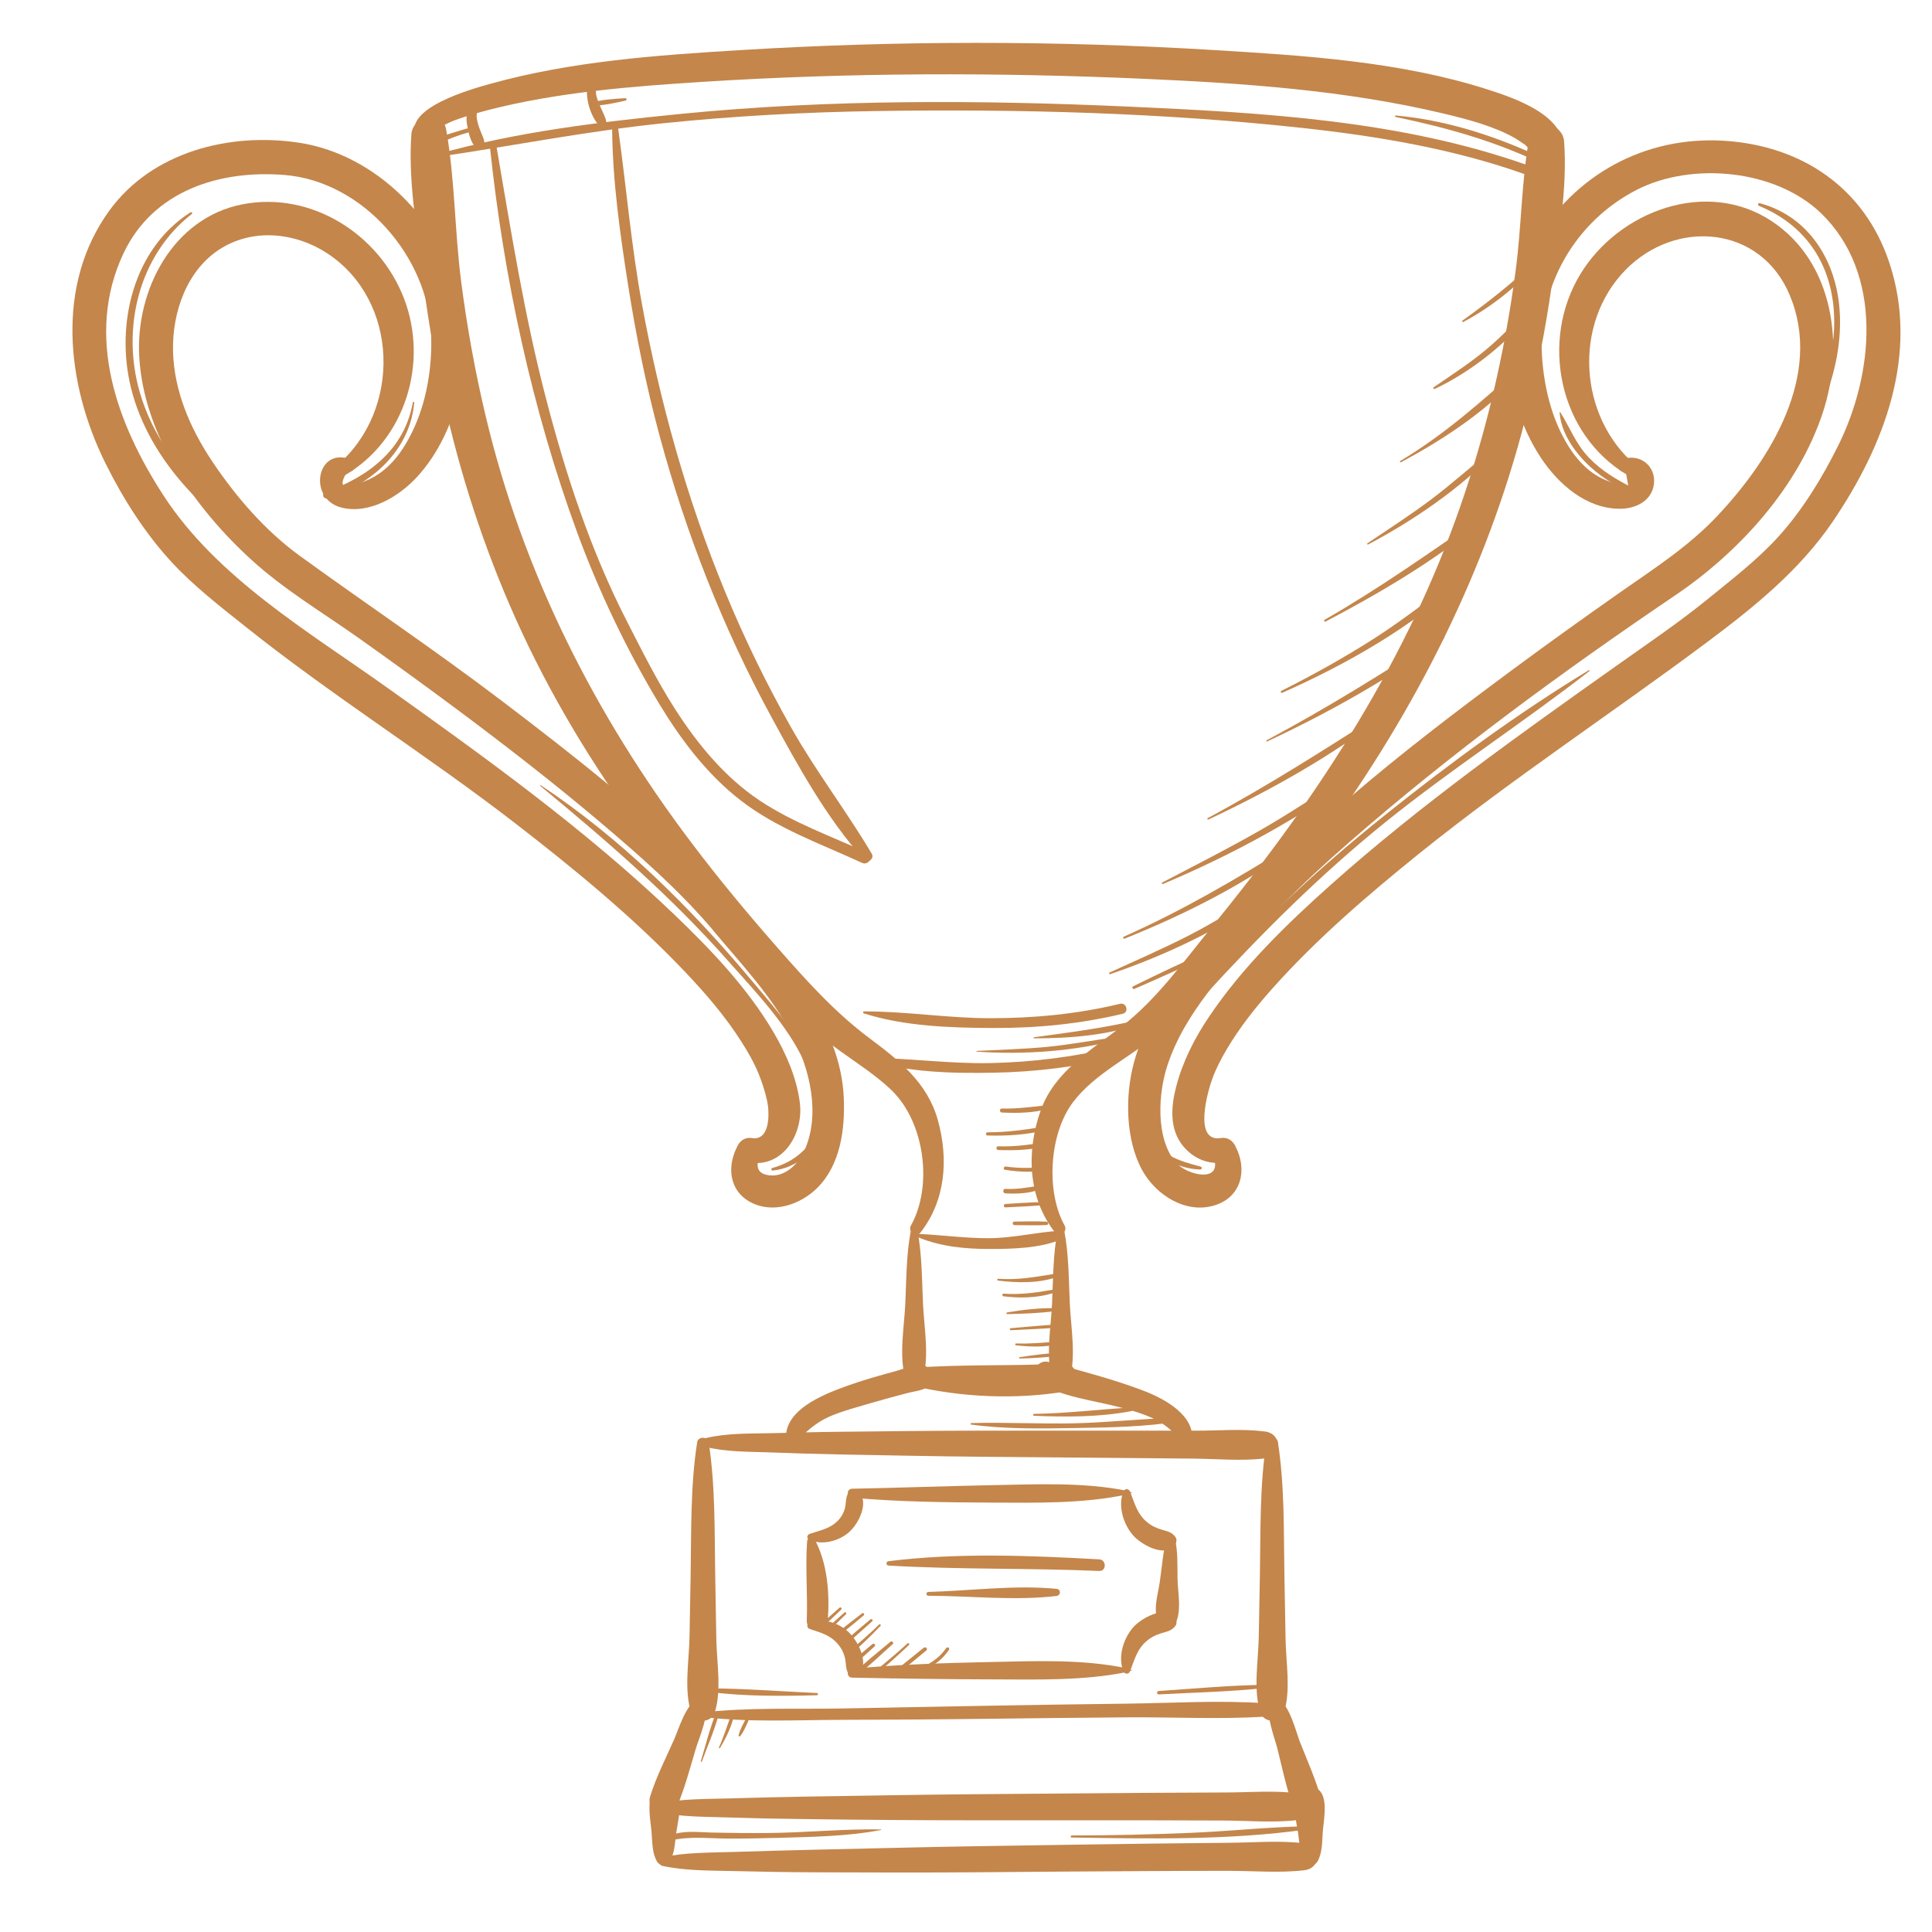 <?xml version="1.0" encoding="utf-8"?>
<svg xmlns="http://www.w3.org/2000/svg" xmlns:xlink="http://www.w3.org/1999/xlink" width="180" zoomAndPan="magnify" viewBox="0 0 135 135" height="180" preserveAspectRatio="xMidYMid meet" version="1.0">
  <defs>
    <clipPath id="f505ad074f">
      <path clip-rule="nonzero" d="M 46 128 L 93 128 L 93 130.879 L 46 130.879 Z M 46 128"/>
    </clipPath>
    <clipPath id="55628d9295">
      <path clip-rule="nonzero" d="M 45 124 L 48 124 L 48 130.879 L 45 130.879 Z M 45 124"/>
    </clipPath>
    <clipPath id="25542da216">
      <path clip-rule="nonzero" d="M 90 124 L 93 124 L 93 130.879 L 90 130.879 Z M 90 124"/>
    </clipPath>
    <clipPath id="3db6b10341">
      <path clip-rule="nonzero" d="M 28 2.824 L 110 2.824 L 110 12 L 28 12 Z M 28 2.824"/>
    </clipPath>
  </defs>
  <path fill="#c4864b" fill-opacity="1" fill-rule="nonzero" d="M 28.848 28.117 C 28.262 31.422 25.727 33.332 22.73 34.391 C 22.469 34.48 22.574 34.887 22.844 34.809 C 25.945 33.898 28.652 31.477 28.945 28.129 C 28.949 28.074 28.859 28.062 28.848 28.117"/>
  <path fill="#c4864b" fill-opacity="1" fill-rule="nonzero" d="M 13.316 14.832 C 9.309 17.375 8.066 22.672 9.148 27.082 C 10.418 32.285 14.824 36.609 19.461 39.016 C 19.73 39.156 19.953 38.777 19.699 38.609 C 15.438 35.848 11.273 32.543 9.777 27.445 C 8.469 22.984 9.668 17.863 13.406 14.949 C 13.473 14.898 13.387 14.789 13.316 14.832"/>
  <path fill="#c4864b" fill-opacity="1" fill-rule="nonzero" d="M 37.75 54.914 C 42.402 58.754 46.91 62.648 50.91 67.18 C 52.812 69.332 55.035 71.629 56.23 74.266 C 57.625 77.336 57.121 80.613 55.445 83.449 C 55.367 83.578 55.559 83.684 55.645 83.566 C 57.215 81.422 57.645 78.57 57.121 75.996 C 56.52 73.035 54.34 70.68 52.453 68.43 C 48.203 63.363 43.316 58.535 37.785 54.871 C 37.758 54.855 37.727 54.895 37.75 54.914"/>
  <path fill="#c4864b" fill-opacity="1" fill-rule="nonzero" d="M 53.984 81.793 C 55.645 81.648 57.402 80.277 57.664 78.57 C 57.68 78.449 57.508 78.344 57.445 78.477 C 56.695 80.062 55.695 81.141 53.961 81.617 C 53.867 81.645 53.883 81.801 53.984 81.793"/>
  <path fill="#c4864b" fill-opacity="1" fill-rule="nonzero" d="M 83.902 81.52 C 83.152 81.312 82.438 81.137 81.75 80.75 C 81.074 80.371 80.512 79.859 79.957 79.328 C 79.855 79.23 79.668 79.359 79.754 79.484 C 80.645 80.746 82.32 81.695 83.875 81.719 C 83.988 81.719 84.012 81.551 83.902 81.52"/>
  <path fill="#c4864b" fill-opacity="1" fill-rule="nonzero" d="M 111.016 46.832 C 106.051 49.848 101.281 53.348 96.75 56.977 C 92.121 60.684 87.66 64.77 83.883 69.359 C 83.738 69.531 83.977 69.777 84.129 69.609 C 88.121 65.25 92.246 61.121 96.855 57.41 C 101.453 53.711 106.41 50.508 111.062 46.891 C 111.098 46.863 111.055 46.812 111.016 46.832"/>
  <path fill="#c4864b" fill-opacity="1" fill-rule="nonzero" d="M 108.98 28.82 C 109.141 31.23 111.82 33.699 114.012 34.344 C 114.152 34.387 114.246 34.176 114.113 34.105 C 112.973 33.52 111.922 32.918 111.027 31.98 C 110.105 31.016 109.715 29.902 109.031 28.809 C 109.016 28.785 108.977 28.793 108.98 28.82"/>
  <path fill="#c4864b" fill-opacity="1" fill-rule="nonzero" d="M 122.914 14.387 C 126.086 15.691 127.902 18.305 128.141 21.727 C 128.41 25.676 126.531 28.93 124.645 32.223 C 124.516 32.445 124.832 32.613 124.98 32.418 C 127.348 29.238 129.012 24.98 128.473 20.98 C 128.043 17.805 126.148 15.051 122.965 14.199 C 122.84 14.164 122.801 14.34 122.914 14.387"/>
  <path fill="#c4864b" fill-opacity="1" fill-rule="nonzero" d="M 79.27 69.098 C 81.07 68.312 82.871 67.512 84.637 66.648 C 84.797 66.574 84.656 66.348 84.5 66.418 C 82.703 67.207 80.93 68.059 79.172 68.922 C 79.055 68.98 79.156 69.145 79.27 69.098"/>
  <path fill="#c4864b" fill-opacity="1" fill-rule="nonzero" d="M 77.57 68.07 C 81.344 66.785 85.375 64.922 88.574 62.531 C 88.68 62.453 88.59 62.289 88.469 62.352 C 86.648 63.297 84.918 64.418 83.094 65.355 C 81.266 66.293 79.391 67.105 77.523 67.961 C 77.465 67.992 77.508 68.09 77.57 68.07"/>
  <path fill="#c4864b" fill-opacity="1" fill-rule="nonzero" d="M 78.578 65.59 C 82.672 63.945 86.738 61.914 90.312 59.309 C 90.457 59.203 90.328 58.969 90.172 59.066 C 86.387 61.422 82.602 63.641 78.52 65.453 C 78.441 65.488 78.5 65.625 78.578 65.59"/>
  <path fill="#c4864b" fill-opacity="1" fill-rule="nonzero" d="M 81.273 61.766 C 85.996 59.77 90.848 57.184 94.949 54.09 C 95.094 53.98 94.969 53.742 94.805 53.84 C 92.559 55.188 90.406 56.668 88.133 57.973 C 85.863 59.273 83.535 60.453 81.215 61.664 C 81.145 61.699 81.203 61.793 81.273 61.766"/>
  <path fill="#c4864b" fill-opacity="1" fill-rule="nonzero" d="M 84.445 57.262 C 88.746 55.242 93.027 52.844 96.805 49.941 C 96.918 49.852 96.816 49.656 96.684 49.738 C 92.633 52.328 88.629 54.891 84.387 57.168 C 84.324 57.199 84.379 57.289 84.445 57.262"/>
  <path fill="#c4864b" fill-opacity="1" fill-rule="nonzero" d="M 88.551 51.805 C 92.82 49.809 97.035 47.449 100.848 44.668 C 101 44.559 100.859 44.305 100.695 44.41 C 96.707 47 92.711 49.488 88.508 51.727 C 88.457 51.754 88.5 51.828 88.551 51.805"/>
  <path fill="#c4864b" fill-opacity="1" fill-rule="nonzero" d="M 89.605 48.406 C 94.098 46.41 98.727 43.793 102.324 40.402 C 102.43 40.305 102.289 40.109 102.164 40.199 C 100.125 41.656 98.188 43.227 96.07 44.582 C 93.961 45.934 91.77 47.152 89.531 48.277 C 89.445 48.32 89.52 48.441 89.605 48.406"/>
  <path fill="#c4864b" fill-opacity="1" fill-rule="nonzero" d="M 92.625 43.43 C 96.422 41.441 100.23 39.191 103.543 36.465 C 103.676 36.355 103.504 36.133 103.363 36.23 C 99.805 38.684 96.316 41.156 92.555 43.309 C 92.48 43.355 92.547 43.469 92.625 43.43"/>
  <path fill="#c4864b" fill-opacity="1" fill-rule="nonzero" d="M 95.602 38.043 C 98.75 36.383 102.023 34.145 104.5 31.57 C 104.617 31.445 104.445 31.289 104.316 31.387 C 102.824 32.555 101.434 33.836 99.91 34.969 C 98.496 36.023 97.016 36.977 95.555 37.961 C 95.504 37.996 95.547 38.07 95.602 38.043"/>
  <path fill="#c4864b" fill-opacity="1" fill-rule="nonzero" d="M 97.895 32.297 C 101.008 30.637 104.242 28.484 106.543 25.77 C 106.668 25.621 106.473 25.422 106.328 25.555 C 103.598 27.98 101 30.324 97.844 32.211 C 97.789 32.246 97.84 32.328 97.895 32.297"/>
  <path fill="#c4864b" fill-opacity="1" fill-rule="nonzero" d="M 100.258 27.176 C 102.867 25.941 105.48 23.859 107.223 21.559 C 107.32 21.43 107.113 21.281 107 21.387 C 105.992 22.383 105.031 23.422 103.949 24.34 C 102.758 25.348 101.465 26.176 100.188 27.055 C 100.109 27.105 100.176 27.215 100.258 27.176"/>
  <path fill="#c4864b" fill-opacity="1" fill-rule="nonzero" d="M 102.254 22.496 C 104.129 21.504 105.883 20.102 107.332 18.555 C 107.445 18.434 107.273 18.262 107.152 18.375 C 105.59 19.852 103.945 21.145 102.195 22.398 C 102.137 22.441 102.188 22.531 102.254 22.496"/>
  <path fill="#c4864b" fill-opacity="1" fill-rule="nonzero" d="M 72.258 72.555 C 74.738 72.559 77.461 72.348 79.801 71.488 C 79.961 71.43 79.902 71.191 79.73 71.23 C 77.242 71.82 74.781 72.137 72.25 72.48 C 72.203 72.484 72.215 72.555 72.258 72.555"/>
  <path fill="#c4864b" fill-opacity="1" fill-rule="nonzero" d="M 68.254 73.484 C 71.469 73.711 75.051 73.469 78.176 72.641 C 78.277 72.613 78.262 72.438 78.152 72.453 C 76.504 72.66 74.883 72.984 73.227 73.145 C 71.57 73.309 69.914 73.348 68.254 73.434 C 68.223 73.438 68.223 73.484 68.254 73.484"/>
  <path fill="#c4864b" fill-opacity="1" fill-rule="nonzero" d="M 70.004 77.738 C 71.094 77.789 72.234 77.773 73.289 77.469 C 73.422 77.434 73.402 77.211 73.258 77.223 C 72.164 77.332 71.105 77.488 70.004 77.461 C 69.828 77.457 69.832 77.73 70.004 77.738"/>
  <path fill="#c4864b" fill-opacity="1" fill-rule="nonzero" d="M 69.004 79.344 C 70.352 79.379 71.727 79.305 73.039 78.969 C 73.203 78.93 73.133 78.695 72.973 78.723 C 71.648 78.941 70.352 79.125 69.004 79.121 C 68.859 79.117 68.859 79.34 69.004 79.344"/>
  <path fill="#c4864b" fill-opacity="1" fill-rule="nonzero" d="M 69.754 80.359 C 71.012 80.406 72.336 80.352 73.539 79.965 C 73.691 79.918 73.625 79.707 73.473 79.734 C 72.227 79.945 71.027 80.148 69.754 80.098 C 69.586 80.09 69.586 80.352 69.754 80.359"/>
  <path fill="#c4864b" fill-opacity="1" fill-rule="nonzero" d="M 70.219 81.738 C 71.289 81.918 72.352 81.93 73.414 81.723 C 73.578 81.691 73.504 81.453 73.348 81.477 C 72.324 81.629 71.309 81.66 70.281 81.512 C 70.137 81.492 70.07 81.715 70.219 81.738"/>
  <path fill="#c4864b" fill-opacity="1" fill-rule="nonzero" d="M 70.254 83.387 C 71.043 83.43 71.922 83.398 72.668 83.109 C 72.832 83.047 72.77 82.824 72.598 82.852 C 71.805 82.977 71.062 83.117 70.254 83.074 C 70.055 83.062 70.055 83.375 70.254 83.387"/>
  <path fill="#c4864b" fill-opacity="1" fill-rule="nonzero" d="M 70.258 84.367 C 71.09 84.324 71.926 84.293 72.758 84.223 C 72.898 84.211 72.902 83.996 72.758 84 C 71.922 84.016 71.09 84.078 70.258 84.129 C 70.105 84.137 70.102 84.375 70.258 84.367"/>
  <path fill="#c4864b" fill-opacity="1" fill-rule="nonzero" d="M 70.883 85.605 C 71.629 85.609 72.383 85.641 73.133 85.598 C 73.277 85.586 73.277 85.379 73.133 85.367 C 72.383 85.324 71.629 85.355 70.883 85.359 C 70.727 85.363 70.723 85.602 70.883 85.605"/>
  <path fill="#c4864b" fill-opacity="1" fill-rule="nonzero" d="M 69.75 89.484 C 71.09 89.648 72.621 89.684 73.91 89.211 C 74.051 89.16 73.996 88.965 73.848 88.988 C 72.461 89.207 71.168 89.461 69.75 89.355 C 69.664 89.352 69.668 89.477 69.75 89.484"/>
  <path fill="#c4864b" fill-opacity="1" fill-rule="nonzero" d="M 70.129 90.582 C 71.262 90.719 72.445 90.699 73.543 90.371 C 73.699 90.324 73.633 90.102 73.477 90.133 C 72.355 90.336 71.273 90.477 70.129 90.395 C 70.008 90.387 70.012 90.566 70.129 90.582"/>
  <path fill="#c4864b" fill-opacity="1" fill-rule="nonzero" d="M 70.383 91.824 C 71.496 91.801 72.652 91.762 73.754 91.613 C 73.879 91.598 73.887 91.414 73.754 91.41 C 72.641 91.387 71.465 91.52 70.367 91.707 C 70.301 91.719 70.316 91.828 70.383 91.824"/>
  <path fill="#c4864b" fill-opacity="1" fill-rule="nonzero" d="M 70.633 92.949 C 71.797 92.887 72.973 92.855 74.137 92.742 C 74.262 92.73 74.27 92.531 74.137 92.539 C 72.965 92.586 71.797 92.715 70.633 92.809 C 70.543 92.816 70.539 92.957 70.633 92.949"/>
  <path fill="#c4864b" fill-opacity="1" fill-rule="nonzero" d="M 71 94.004 C 71.961 94.117 72.953 94.141 73.91 93.945 C 74.023 93.922 74 93.73 73.879 93.738 C 72.914 93.82 71.969 93.91 71 93.875 C 70.914 93.875 70.918 93.996 71 94.004"/>
  <path fill="#c4864b" fill-opacity="1" fill-rule="nonzero" d="M 71.258 94.93 C 72.258 94.902 73.266 94.84 74.258 94.707 C 74.383 94.691 74.391 94.496 74.258 94.504 C 73.25 94.555 72.242 94.68 71.246 94.836 C 71.191 94.844 71.207 94.93 71.258 94.93"/>
  <path fill="#c4864b" fill-opacity="1" fill-rule="nonzero" d="M 67.859 99.543 C 70.25 99.867 72.723 99.824 75.133 99.785 C 77.543 99.742 80.039 99.711 82.418 99.312 C 82.562 99.289 82.527 99.051 82.383 99.055 C 79.965 99.117 77.555 99.391 75.133 99.453 C 72.715 99.512 70.289 99.371 67.871 99.438 C 67.816 99.441 67.797 99.535 67.859 99.543"/>
  <path fill="#c4864b" fill-opacity="1" fill-rule="nonzero" d="M 72.258 98.93 C 74.492 99.02 76.84 99.027 79.043 98.605 C 79.188 98.578 79.156 98.344 79.008 98.352 C 76.75 98.488 74.523 98.762 72.258 98.797 C 72.172 98.801 72.172 98.93 72.258 98.93"/>
  <path fill="#c4864b" fill-opacity="1" fill-rule="nonzero" d="M 80.965 118.398 C 83.449 118.266 85.957 118.215 88.43 117.945 C 88.559 117.93 88.566 117.73 88.43 117.73 C 85.941 117.754 83.445 118 80.965 118.16 C 80.812 118.172 80.812 118.406 80.965 118.398"/>
  <path fill="#c4864b" fill-opacity="1" fill-rule="nonzero" d="M 57.082 118.301 C 54.602 118.191 52.094 117.988 49.613 117.977 C 49.441 117.977 49.453 118.215 49.613 118.234 C 52.062 118.539 54.621 118.52 57.082 118.457 C 57.18 118.453 57.18 118.305 57.082 118.301"/>
  <path fill="#c4864b" fill-opacity="1" fill-rule="nonzero" d="M 74.887 128.398 C 80.285 128.484 85.883 128.594 91.238 127.844 C 91.371 127.828 91.34 127.609 91.207 127.613 C 88.492 127.672 85.77 127.969 83.055 128.078 C 80.336 128.188 77.609 128.254 74.887 128.254 C 74.793 128.254 74.793 128.398 74.887 128.398"/>
  <path fill="#c4864b" fill-opacity="1" fill-rule="nonzero" d="M 61.559 127.832 C 58.934 127.785 56.293 128.062 53.664 128.082 C 52.344 128.094 51.023 128.082 49.707 128.051 C 48.754 128.027 47.762 127.887 46.859 128.242 C 46.645 128.328 46.723 128.645 46.953 128.59 C 48.172 128.305 49.453 128.457 50.695 128.469 C 51.934 128.477 53.168 128.457 54.402 128.422 C 56.773 128.352 59.23 128.32 61.562 127.871 C 61.586 127.867 61.582 127.832 61.559 127.832"/>
  <path fill="#c4864b" fill-opacity="1" fill-rule="nonzero" d="M 49.043 123.09 C 49.449 121.973 49.961 120.836 50.25 119.684 C 50.273 119.582 50.117 119.504 50.07 119.609 C 49.602 120.711 49.32 121.926 48.969 123.07 C 48.953 123.117 49.027 123.137 49.043 123.09"/>
  <path fill="#c4864b" fill-opacity="1" fill-rule="nonzero" d="M 50.312 122.141 C 50.742 121.426 51.137 120.609 51.309 119.789 C 51.336 119.664 51.164 119.621 51.121 119.738 C 50.828 120.531 50.586 121.324 50.238 122.098 C 50.215 122.148 50.281 122.191 50.312 122.141"/>
  <path fill="#c4864b" fill-opacity="1" fill-rule="nonzero" d="M 51.73 121.305 C 51.965 121 52.133 120.605 52.289 120.254 C 52.344 120.125 52.164 120.012 52.098 120.141 C 51.914 120.484 51.703 120.875 51.609 121.254 C 51.59 121.332 51.688 121.363 51.73 121.305"/>
  <path fill="#c4864b" fill-opacity="1" fill-rule="nonzero" d="M 58.66 112.34 C 58.207 112.746 57.742 113.141 57.312 113.574 C 57.227 113.66 57.355 113.781 57.441 113.707 C 57.91 113.312 58.344 112.883 58.785 112.461 C 58.863 112.387 58.742 112.266 58.66 112.34"/>
  <path fill="#c4864b" fill-opacity="1" fill-rule="nonzero" d="M 59 112.68 C 58.551 113.09 58.086 113.488 57.656 113.922 C 57.57 114.004 57.699 114.125 57.785 114.051 C 58.246 113.648 58.676 113.215 59.113 112.793 C 59.188 112.719 59.078 112.609 59 112.68"/>
  <path fill="#c4864b" fill-opacity="1" fill-rule="nonzero" d="M 60.25 112.727 C 59.68 113.168 59.102 113.598 58.555 114.07 C 58.469 114.145 58.586 114.297 58.68 114.227 C 59.258 113.801 59.805 113.332 60.359 112.871 C 60.441 112.805 60.332 112.664 60.25 112.727"/>
  <path fill="#c4864b" fill-opacity="1" fill-rule="nonzero" d="M 60.816 113.16 C 60.172 113.707 59.508 114.242 58.895 114.824 C 58.801 114.91 58.934 115.035 59.027 114.957 C 59.691 114.43 60.312 113.852 60.945 113.289 C 61.035 113.211 60.906 113.086 60.816 113.16"/>
  <path fill="#c4864b" fill-opacity="1" fill-rule="nonzero" d="M 61.422 113.516 C 60.695 114.246 59.906 114.887 59.137 115.566 C 59.062 115.633 59.164 115.773 59.25 115.711 C 60.07 115.098 60.809 114.352 61.523 113.613 C 61.586 113.551 61.488 113.453 61.422 113.516"/>
  <path fill="#c4864b" fill-opacity="1" fill-rule="nonzero" d="M 60.957 114.883 C 60.453 115.32 59.914 115.734 59.445 116.207 C 59.355 116.293 59.477 116.465 59.582 116.383 C 60.117 115.973 60.609 115.488 61.113 115.043 C 61.223 114.945 61.062 114.789 60.957 114.883"/>
  <path fill="#c4864b" fill-opacity="1" fill-rule="nonzero" d="M 62.215 114.723 C 61.379 115.434 60.48 116.113 59.707 116.891 C 59.613 116.984 59.742 117.168 59.855 117.082 C 60.742 116.422 61.547 115.617 62.375 114.887 C 62.488 114.785 62.324 114.629 62.215 114.723"/>
  <path fill="#c4864b" fill-opacity="1" fill-rule="nonzero" d="M 63.41 114.836 C 62.602 115.59 61.738 116.273 60.898 116.996 C 60.832 117.051 60.922 117.172 60.992 117.117 C 61.891 116.469 62.711 115.699 63.516 114.941 C 63.586 114.875 63.48 114.77 63.41 114.836"/>
  <path fill="#c4864b" fill-opacity="1" fill-rule="nonzero" d="M 64.543 115.141 C 63.766 115.773 62.965 116.391 62.207 117.055 C 62.098 117.148 62.246 117.34 62.359 117.254 C 63.168 116.637 63.941 115.969 64.73 115.324 C 64.859 115.219 64.672 115.035 64.543 115.141"/>
  <path fill="#c4864b" fill-opacity="1" fill-rule="nonzero" d="M 66.113 115.164 C 65.746 115.695 65.242 116.105 64.656 116.379 C 64.547 116.434 64.625 116.629 64.742 116.578 C 65.395 116.309 65.918 115.867 66.312 115.277 C 66.395 115.156 66.195 115.043 66.113 115.164"/>
  <path fill="#c4864b" fill-opacity="1" fill-rule="nonzero" d="M 97.516 8.172 C 101.148 8.93 104.605 9.898 107.949 11.543 C 108.168 11.648 108.359 11.32 108.141 11.215 C 104.824 9.609 101.215 8.398 97.527 8.07 C 97.473 8.066 97.457 8.16 97.516 8.172"/>
  <path fill="#c4864b" fill-opacity="1" fill-rule="nonzero" d="M 33.102 8.914 C 32.727 8.918 32.32 9.074 31.965 9.18 C 31.391 9.352 30.754 9.527 30.273 9.898 C 30.113 10.02 30.25 10.293 30.441 10.18 C 30.98 9.855 31.57 9.629 32.168 9.426 C 32.484 9.316 32.848 9.246 33.148 9.09 C 33.23 9.043 33.191 8.914 33.102 8.914"/>
  <path fill="#c4864b" fill-opacity="1" fill-rule="nonzero" d="M 43.695 6.859 C 42.91 6.906 42.008 6.961 41.254 7.195 C 41.152 7.227 41.172 7.379 41.281 7.383 C 42.07 7.398 42.953 7.199 43.719 7.027 C 43.812 7.004 43.793 6.852 43.695 6.859"/>
  <path fill="#c4864b" fill-opacity="1" fill-rule="nonzero" d="M 49.117 119.973 C 52.262 120.359 55.555 120.188 58.723 120.176 C 62.066 120.164 65.41 120.148 68.754 120.105 C 72.098 120.066 75.441 120.023 78.785 120 C 81.973 119.977 85.211 120.148 88.395 119.953 C 88.996 119.918 88.996 119.059 88.395 119.016 C 85.219 118.797 81.965 119.004 78.785 119.043 C 75.441 119.082 72.098 119.137 68.754 119.195 C 65.41 119.25 62.066 119.328 58.723 119.383 C 55.547 119.434 52.273 119.297 49.117 119.66 C 48.914 119.684 48.914 119.949 49.117 119.973"/>
  <path fill="#c4864b" fill-opacity="1" fill-rule="nonzero" d="M 64.188 86.469 C 65.758 87.117 67.469 87.273 69.152 87.273 C 70.746 87.273 72.672 87.227 74.16 86.602 C 74.445 86.48 74.453 85.98 74.078 86 C 72.43 86.098 70.824 86.504 69.152 86.52 C 67.5 86.531 65.867 86.301 64.219 86.223 C 64.066 86.215 64.066 86.418 64.188 86.469"/>
  <path fill="#c4864b" fill-opacity="1" fill-rule="nonzero" d="M 60.359 70.809 C 63.195 71.719 66.449 71.82 69.406 71.832 C 72.453 71.844 75.492 71.547 78.457 70.836 C 78.906 70.727 78.715 70.035 78.266 70.141 C 75.289 70.859 72.234 71.152 69.176 71.148 C 66.234 71.148 63.309 70.664 60.379 70.672 C 60.297 70.672 60.285 70.785 60.359 70.809"/>
  <path fill="#c4864b" fill-opacity="1" fill-rule="nonzero" d="M 60.609 74.062 C 63.379 74.934 66.527 75.012 69.406 74.957 C 72.375 74.906 75.316 74.535 78.203 73.84 C 78.656 73.73 78.465 73.035 78.016 73.145 C 75.113 73.848 72.152 74.223 69.168 74.285 C 66.309 74.34 63.477 73.922 60.629 73.922 C 60.547 73.922 60.535 74.039 60.609 74.062"/>
  <path fill="#c4864b" fill-opacity="1" fill-rule="nonzero" d="M 30.547 10.969 C 35.809 10.195 41.004 9.164 46.305 8.617 C 51.293 8.102 56.305 7.832 61.316 7.758 C 71.215 7.609 81.238 7.875 91.086 8.949 C 96.32 9.523 101.574 10.406 106.547 12.172 C 106.949 12.316 107.121 11.68 106.723 11.539 C 97.852 8.395 88.184 7.871 78.859 7.449 C 68.461 6.984 58.039 6.93 47.672 7.949 C 41.941 8.516 36.047 9.215 30.5 10.793 C 30.387 10.824 30.438 10.984 30.547 10.969"/>
  <path fill="#c4864b" fill-opacity="1" fill-rule="nonzero" d="M 42.773 9.031 C 42.805 12.672 43.332 16.371 43.895 19.965 C 44.457 23.527 45.172 27.07 46.117 30.551 C 47.953 37.32 50.527 43.895 53.879 50.059 C 55.734 53.477 57.762 57.18 60.383 60.074 C 60.645 60.363 61.113 59.988 60.918 59.66 C 59.145 56.672 57.02 53.91 55.301 50.871 C 53.559 47.789 52.004 44.598 50.656 41.324 C 47.996 34.867 46.109 28.086 44.852 21.223 C 44.109 17.156 43.762 13.059 43.195 8.973 C 43.16 8.73 42.77 8.793 42.773 9.031"/>
  <path fill="#c4864b" fill-opacity="1" fill-rule="nonzero" d="M 34.238 10.293 C 35.191 19.359 37.18 28.617 40.324 37.188 C 41.844 41.324 43.805 45.449 46.09 49.223 C 47.605 51.719 49.41 54.105 51.73 55.91 C 54.27 57.887 57.344 58.957 60.234 60.293 C 60.699 60.504 61.105 59.816 60.637 59.605 C 58.098 58.441 55.422 57.492 53.082 55.938 C 50.645 54.312 48.746 52 47.176 49.555 C 45.914 47.586 44.863 45.48 43.797 43.395 C 41.273 38.473 39.535 33.172 38.148 27.828 C 36.637 22.023 35.707 16.137 34.691 10.23 C 34.648 9.977 34.211 10.035 34.238 10.293"/>
  <path fill="#c4864b" fill-opacity="1" fill-rule="nonzero" d="M 42.008 5.469 C 40.305 5.188 41.137 8.238 41.926 8.789 C 42.102 8.918 42.379 8.75 42.367 8.539 C 42.328 7.918 41.016 6.184 42.008 5.922 C 42.219 5.867 42.246 5.508 42.008 5.469"/>
  <path fill="#c4864b" fill-opacity="1" fill-rule="nonzero" d="M 33.527 7.188 C 32.648 6.734 32.535 8.121 32.621 8.629 C 32.707 9.148 32.879 10.105 33.375 10.391 C 33.535 10.484 33.816 10.41 33.848 10.199 C 33.906 9.773 33.648 9.395 33.512 8.996 C 33.414 8.719 33.316 8.414 33.305 8.117 C 33.293 7.809 33.398 7.797 33.578 7.59 C 33.684 7.473 33.684 7.266 33.527 7.188"/>
  <path fill="#c4864b" fill-opacity="1" fill-rule="nonzero" d="M 62.09 109.395 C 66.977 109.684 71.906 109.559 76.805 109.773 C 77.328 109.797 77.324 108.988 76.805 108.961 C 71.969 108.691 66.906 108.488 62.09 109.09 C 61.898 109.113 61.891 109.383 62.09 109.395"/>
  <path fill="#c4864b" fill-opacity="1" fill-rule="nonzero" d="M 64.867 111.504 C 67.812 111.512 70.895 111.867 73.82 111.52 C 74.141 111.48 74.148 111.051 73.82 111.02 C 70.887 110.738 67.812 111.16 64.867 111.238 C 64.695 111.242 64.691 111.504 64.867 111.504"/>
  <path fill="#c4864b" fill-opacity="1" fill-rule="nonzero" d="M 64.297 86.152 C 66.086 83.895 66.285 80.969 65.531 78.262 C 64.801 75.648 62.836 74.105 60.746 72.539 C 58.328 70.727 56.387 68.562 54.395 66.297 C 52.285 63.895 50.234 61.434 48.309 58.879 C 41.559 49.945 36.52 39.969 33.93 29.047 C 33.191 25.941 32.625 22.797 32.219 19.633 C 31.766 16.129 31.793 12.52 31.176 9.051 C 30.914 7.602 28.844 8.07 28.746 9.379 C 28.527 12.379 29.051 15.559 29.422 18.535 C 29.766 21.328 30.199 24.105 30.773 26.859 C 31.867 32.145 33.469 37.301 35.605 42.258 C 40.211 52.957 47.387 62.277 55.473 70.578 C 56.484 71.613 57.48 72.555 58.656 73.406 C 59.887 74.297 61.188 75.117 62.289 76.172 C 64.602 78.391 65.211 82.855 63.645 85.648 C 63.426 86.043 63.992 86.531 64.297 86.152"/>
  <path fill="#c4864b" fill-opacity="1" fill-rule="nonzero" d="M 74.398 85.648 C 73.062 83.262 73.316 79.203 74.984 77.008 C 76.535 74.965 79.062 73.852 80.965 72.18 C 83.23 70.191 85.172 67.633 87.113 65.328 C 89.004 63.09 90.805 60.766 92.527 58.398 C 98.918 49.609 103.867 39.863 106.574 29.309 C 107.363 26.242 107.969 23.129 108.422 19.992 C 108.895 16.723 109.535 13.184 109.293 9.879 C 109.199 8.582 107.129 8.09 106.867 9.551 C 106.316 12.613 106.32 15.793 105.91 18.887 C 105.527 21.809 104.992 24.711 104.316 27.574 C 103.051 32.906 101.25 38.102 98.891 43.047 C 96.473 48.121 93.523 52.934 90.258 57.504 C 88.43 60.062 86.492 62.543 84.508 64.984 C 82.621 67.305 80.773 69.871 78.395 71.711 C 76.246 73.371 73.688 74.879 72.73 77.562 C 71.707 80.418 71.805 83.711 73.746 86.152 C 74.047 86.527 74.617 86.047 74.398 85.648"/>
  <path fill="#c4864b" fill-opacity="1" fill-rule="nonzero" d="M 114.273 32.496 C 110.293 29.082 109.91 22.609 113.59 18.855 C 117.117 15.258 123.043 15.766 125.066 20.637 C 127.371 26.172 123.754 32.043 120.062 35.984 C 118.012 38.184 115.539 39.754 113.094 41.469 C 110.625 43.203 108.176 44.957 105.75 46.75 C 97.816 52.621 89.996 58.727 83.75 66.41 C 81.859 68.738 80 71.359 79.219 74.305 C 78.613 76.598 78.645 79.609 79.793 81.734 C 80.75 83.508 82.895 84.879 84.938 84.203 C 86.797 83.59 87.168 81.656 86.309 80.066 C 85.859 79.238 84.375 79.816 84.75 80.723 C 85.578 82.719 82.93 82.176 82.121 81.184 C 80.738 79.488 80.93 76.395 81.574 74.445 C 82.812 70.691 85.652 67.871 88.105 64.898 C 87.781 65.293 88.324 64.641 88.465 64.477 C 88.84 64.047 89.23 63.629 89.625 63.219 C 91.086 61.707 92.645 60.281 94.227 58.898 C 101.41 52.617 109.191 46.922 117.086 41.578 C 121.547 38.559 125.66 34.023 127.371 28.828 C 128.902 24.188 128.156 18.344 123.812 15.461 C 119.262 12.441 113.137 14.73 110.445 19.129 C 107.574 23.82 108.934 30.383 113.73 33.199 C 114.156 33.445 114.664 32.836 114.273 32.496"/>
  <path fill="#c4864b" fill-opacity="1" fill-rule="nonzero" d="M 113.598 32.957 C 113.656 33.293 113.719 33.625 113.781 33.957 C 113.559 33.969 113.34 33.941 113.133 33.875 C 112.953 33.836 112.797 33.77 112.625 33.711 C 112.164 33.551 111.738 33.359 111.332 33.078 C 110.551 32.531 109.941 31.773 109.461 30.957 C 108.391 29.137 107.895 27.016 107.75 24.918 C 107.422 20.086 110.035 15.48 114.371 13.262 C 118.227 11.289 124.078 11.836 127.25 14.902 C 131.629 19.145 130.926 26.16 128.434 31.16 C 127.332 33.375 125.98 35.594 124.32 37.441 C 122.84 39.086 121.055 40.453 119.344 41.848 C 117.344 43.477 115.113 44.988 112.973 46.504 C 106.152 51.34 99.301 56.203 93.047 61.773 C 89.91 64.57 86.812 67.57 84.461 71.078 C 83.457 72.57 82.637 74.191 82.184 75.941 C 81.824 77.32 81.703 78.891 82.656 80.066 C 83.422 81.008 84.586 81.469 85.762 81.168 C 86.848 80.891 86.367 79.352 85.309 79.523 C 83.344 79.84 84.414 76.18 84.711 75.379 C 84.973 74.664 85.324 73.988 85.711 73.332 C 86.633 71.77 87.77 70.344 88.98 68.992 C 92.062 65.551 95.598 62.52 99.188 59.625 C 105.684 54.398 112.645 49.832 119.316 44.848 C 122.574 42.414 125.762 39.836 128.066 36.445 C 131.672 31.137 134.148 24.68 132 18.301 C 130.246 13.09 125.859 10.172 120.473 9.836 C 114.961 9.496 109.973 12.195 107.223 17.012 C 104.648 21.527 104.785 27.633 107.68 32 C 108.902 33.84 110.844 35.543 113.172 35.551 C 114.266 35.559 115.426 35.02 115.57 33.82 C 115.723 32.527 114.539 31.652 113.359 32.098 C 112.828 32.301 113.027 33.074 113.598 32.957"/>
  <path fill="#c4864b" fill-opacity="1" fill-rule="nonzero" d="M 24.117 33.199 C 28.316 30.738 29.961 25.355 28.23 20.855 C 26.504 16.363 21.75 13.34 16.938 14.277 C 12.062 15.23 9.461 20.293 9.73 24.941 C 10.055 30.461 13.617 35.52 17.594 39.141 C 19.867 41.211 22.566 42.816 25.074 44.59 C 27.395 46.238 29.699 47.906 31.98 49.605 C 35.367 52.129 38.707 54.723 41.934 57.449 C 44.664 59.758 47.379 62.141 49.711 64.863 C 50.047 65.254 49.602 64.742 49.836 65.02 C 51.793 67.359 53.879 69.551 55.32 72.266 C 56.582 74.641 57.383 77.895 56.172 80.473 C 55.754 81.355 54.871 82.219 53.824 82.133 C 52.91 82.059 52.773 81.508 53.102 80.723 C 53.473 79.824 51.996 79.227 51.543 80.066 C 50.777 81.48 50.93 83.211 52.469 84.016 C 54.02 84.828 55.941 84.172 57.113 83 C 58.727 81.391 59.051 78.91 58.961 76.734 C 58.859 74.168 57.836 71.824 56.48 69.668 C 55.023 67.355 53.137 65.414 51.438 63.301 C 50.785 62.492 50.062 61.738 49.332 61.004 C 44.953 56.602 40.016 52.738 35.082 48.988 C 30.461 45.473 25.645 42.246 20.949 38.84 C 18.531 37.082 16.508 34.742 14.848 32.27 C 13.305 29.965 12.164 27.355 12.09 24.543 C 12.023 21.82 13.062 18.801 15.492 17.328 C 17.785 15.941 20.676 16.266 22.863 17.699 C 27.895 21 28.066 28.648 23.578 32.496 C 23.191 32.832 23.691 33.449 24.117 33.199"/>
  <path fill="#c4864b" fill-opacity="1" fill-rule="nonzero" d="M 24.492 32.098 C 22.117 31.199 21.477 34.875 23.867 35.469 C 25.812 35.957 27.91 34.68 29.172 33.293 C 32.098 30.078 33.105 24.863 32.105 20.691 C 30.852 15.453 26.301 10.793 20.895 9.973 C 16.051 9.234 10.641 10.605 7.656 14.695 C 3.852 19.914 4.648 26.883 7.363 32.359 C 8.59 34.836 10.148 37.293 12.035 39.324 C 13.559 40.965 15.371 42.367 17.121 43.762 C 23.176 48.598 29.789 52.734 35.93 57.473 C 40.07 60.672 44.156 64.02 47.773 67.809 C 49.246 69.352 50.656 70.977 51.801 72.781 C 52.258 73.496 52.688 74.246 53.008 75.031 C 53.262 75.648 53.469 76.301 53.609 76.949 C 53.766 77.688 53.855 79.734 52.539 79.523 C 51.484 79.352 51 80.891 52.09 81.168 C 54.598 81.809 56.168 79.293 55.891 77.066 C 55.672 75.324 54.926 73.605 54.035 72.102 C 52.215 69.016 49.672 66.352 47.098 63.887 C 40.93 57.988 33.949 52.957 27.008 48.016 C 21.516 44.105 15.168 40.379 11.426 34.625 C 8.18 29.637 5.91 23.484 8.625 17.711 C 10.688 13.332 15.328 11.859 19.887 12.227 C 25.367 12.672 29.934 17.957 30.125 23.348 C 30.211 25.656 29.816 28.121 28.789 30.207 C 28.309 31.191 27.695 32.133 26.84 32.832 C 26.43 33.172 25.969 33.438 25.473 33.633 C 25.316 33.691 25.133 33.758 24.977 33.805 C 24.805 33.855 24.633 33.902 24.457 33.938 C 23.84 34.094 23.77 33.77 24.254 32.957 C 24.82 33.074 25.023 32.301 24.492 32.098"/>
  <path fill="#c4864b" fill-opacity="1" fill-rule="nonzero" d="M 48.719 100.762 C 48.234 103.828 48.312 107.035 48.258 110.133 C 48.23 111.551 48.207 112.969 48.18 114.387 C 48.152 116.027 47.789 118.055 48.281 119.621 C 48.539 120.445 49.695 120.445 49.953 119.621 C 50.43 118.102 50.086 116.168 50.055 114.578 C 50.031 113.098 50.004 111.613 49.977 110.133 C 49.922 107.035 49.996 103.828 49.516 100.762 C 49.453 100.367 48.781 100.367 48.719 100.762"/>
  <path fill="#c4864b" fill-opacity="1" fill-rule="nonzero" d="M 88.492 100.762 C 88.012 103.828 88.09 107.035 88.035 110.133 C 88.008 111.551 87.98 112.969 87.957 114.387 C 87.926 116.027 87.566 118.055 88.055 119.621 C 88.312 120.445 89.473 120.445 89.73 119.621 C 90.203 118.102 89.859 116.168 89.832 114.578 C 89.805 113.098 89.777 111.613 89.75 110.133 C 89.695 107.035 89.773 103.828 89.293 100.762 C 89.23 100.367 88.555 100.367 88.492 100.762"/>
  <path fill="#c4864b" fill-opacity="1" fill-rule="nonzero" d="M 48.758 118.738 C 47.941 119.043 47.422 120.824 47.113 121.527 C 46.535 122.828 45.848 124.176 45.426 125.539 C 45.094 126.605 46.809 127.383 47.27 126.316 C 47.84 124.996 48.215 123.543 48.629 122.164 C 48.844 121.449 49.637 119.672 49.223 118.93 C 49.141 118.781 48.922 118.676 48.758 118.738"/>
  <path fill="#c4864b" fill-opacity="1" fill-rule="nonzero" d="M 88.785 118.93 C 88.363 119.656 89.07 121.441 89.254 122.168 C 89.598 123.535 89.891 125.004 90.391 126.324 C 90.848 127.516 92.676 127.07 92.34 125.789 C 91.977 124.418 91.355 123.047 90.836 121.727 C 90.57 121.047 90.105 119.125 89.352 118.781 C 89.148 118.688 88.906 118.723 88.785 118.93"/>
  <path fill="#c4864b" fill-opacity="1" fill-rule="nonzero" d="M 49.281 101.098 C 50.707 101.457 52.23 101.434 53.695 101.484 C 55.328 101.543 56.961 101.598 58.598 101.629 C 61.949 101.691 65.301 101.762 68.648 101.793 C 72.004 101.82 75.359 101.852 78.711 101.879 C 80.273 101.895 81.84 101.91 83.402 101.922 C 85.039 101.938 86.77 102.105 88.395 101.906 C 89.602 101.758 89.594 100.188 88.395 100.027 C 86.84 99.824 85.191 99.969 83.625 99.969 C 81.988 99.969 80.348 99.969 78.711 99.969 C 75.359 99.969 72.004 99.969 68.648 99.969 C 65.301 99.969 61.949 100.012 58.598 100.047 C 57.035 100.062 55.477 100.109 53.914 100.145 C 52.383 100.176 50.777 100.133 49.281 100.496 C 48.984 100.566 48.988 101.023 49.281 101.098"/>
  <path fill="#c4864b" fill-opacity="1" fill-rule="nonzero" d="M 46.031 126.625 C 47.559 126.961 49.156 126.941 50.715 126.992 C 52.531 127.051 54.348 127.09 56.164 127.109 C 60.168 127.164 64.176 127.195 68.18 127.195 C 72.125 127.191 76.078 127.191 80.027 127.195 C 81.855 127.199 83.688 127.203 85.52 127.211 C 87.203 127.219 88.969 127.379 90.645 127.18 C 91.855 127.035 91.848 125.457 90.645 125.305 C 89.027 125.098 87.32 125.246 85.695 125.25 C 83.867 125.258 82.043 125.266 80.215 125.277 C 76.203 125.305 72.191 125.34 68.18 125.371 C 64.238 125.402 60.297 125.48 56.355 125.539 C 54.531 125.566 52.711 125.617 50.891 125.668 C 49.277 125.711 47.613 125.688 46.031 126.02 C 45.73 126.082 45.734 126.559 46.031 126.625"/>
  <g clip-path="url(#f505ad074f)">
    <path fill="#c4864b" fill-opacity="1" fill-rule="nonzero" d="M 46.281 130.379 C 47.906 130.73 49.621 130.703 51.281 130.742 C 53.102 130.785 54.918 130.82 56.738 130.828 C 60.676 130.844 64.613 130.855 68.555 130.824 C 72.5 130.793 76.445 130.758 80.395 130.742 C 82.223 130.73 84.051 130.727 85.879 130.727 C 87.609 130.727 89.422 130.887 91.145 130.684 C 92.352 130.539 92.348 128.957 91.145 128.805 C 89.426 128.59 87.605 128.754 85.879 128.766 C 84.051 128.781 82.223 128.801 80.395 128.824 C 76.445 128.875 72.5 128.938 68.555 129 C 64.613 129.062 60.676 129.168 56.738 129.254 C 54.918 129.293 53.102 129.355 51.281 129.406 C 49.621 129.457 47.91 129.434 46.281 129.773 C 45.98 129.836 45.984 130.312 46.281 130.379"/>
  </g>
  <g clip-path="url(#55628d9295)">
    <path fill="#c4864b" fill-opacity="1" fill-rule="nonzero" d="M 46.785 130.07 C 47.156 129.504 47.16 128.734 47.25 128.086 C 47.363 127.277 47.695 126.074 47.309 125.301 C 46.973 124.629 45.953 124.684 45.598 125.301 C 45.195 126.008 45.465 127.246 45.527 128.012 C 45.586 128.688 45.555 129.469 45.906 130.07 C 46.105 130.414 46.578 130.383 46.785 130.07"/>
  </g>
  <g clip-path="url(#25542da216)">
    <path fill="#c4864b" fill-opacity="1" fill-rule="nonzero" d="M 92.062 130.07 C 92.41 129.465 92.379 128.688 92.43 128.012 C 92.488 127.25 92.75 126 92.344 125.301 C 91.992 124.691 90.969 124.621 90.633 125.301 C 90.25 126.078 90.586 127.273 90.707 128.086 C 90.801 128.734 90.812 129.508 91.188 130.07 C 91.391 130.379 91.867 130.418 92.062 130.07"/>
  </g>
  <g clip-path="url(#3db6b10341)">
    <path fill="#c4864b" fill-opacity="1" fill-rule="nonzero" d="M 29.789 9.383 C 29.777 9.191 30.547 8.984 30.855 8.832 C 31.066 8.73 31.27 8.617 31.48 8.523 C 31.402 8.559 31.66 8.449 31.82 8.387 C 32.023 8.316 32.223 8.246 32.426 8.18 C 33 7.988 33.586 7.82 34.172 7.672 C 39 6.441 44.09 6.039 49.047 5.723 C 59.359 5.062 69.75 5.051 80.07 5.512 C 86.992 5.82 94.016 6.312 100.781 7.914 C 102.602 8.344 104.438 8.836 105.887 9.668 C 106.062 9.766 106.695 10.23 106.457 10.023 C 106.621 10.164 106.773 10.305 106.914 10.469 C 106.531 10.02 107.336 10.902 106.906 10.449 C 107.012 10.559 106.926 10.488 106.957 10.348 C 106.652 11.828 108.93 12.465 109.23 10.973 C 109.797 8.188 105.977 6.906 103.98 6.262 C 97.863 4.293 91.16 3.883 84.793 3.496 C 73.797 2.828 62.68 2.828 51.684 3.504 C 45.859 3.859 39.875 4.285 34.227 5.867 C 33.023 6.203 28.105 7.551 29.074 9.574 C 29.238 9.922 29.805 9.75 29.789 9.383"/>
  </g>
  <path fill="#c4864b" fill-opacity="1" fill-rule="nonzero" d="M 73.906 85.961 C 73.578 87.633 73.59 89.414 73.512 91.113 C 73.438 92.746 73.051 94.797 73.535 96.363 C 73.719 96.953 74.547 96.953 74.73 96.363 C 75.211 94.801 74.828 92.738 74.754 91.113 C 74.676 89.41 74.688 87.637 74.359 85.961 C 74.316 85.738 73.949 85.738 73.906 85.961"/>
  <path fill="#c4864b" fill-opacity="1" fill-rule="nonzero" d="M 63.652 85.961 C 63.324 87.633 63.336 89.414 63.258 91.113 C 63.18 92.746 62.797 94.797 63.281 96.363 C 63.461 96.953 64.289 96.953 64.473 96.363 C 64.957 94.801 64.57 92.738 64.496 91.113 C 64.418 89.41 64.43 87.637 64.102 85.961 C 64.059 85.738 63.695 85.738 63.652 85.961"/>
  <path fill="#c4864b" fill-opacity="1" fill-rule="nonzero" d="M 55.43 100.918 C 56.332 100.051 56.961 99.387 58.164 98.898 C 59.023 98.551 59.934 98.312 60.82 98.051 C 61.688 97.797 62.559 97.559 63.434 97.332 C 63.859 97.223 64.453 97.172 64.82 96.91 C 65.516 96.418 65.215 95.5 64.41 95.395 C 63.867 95.324 63.145 95.656 62.629 95.797 C 61.484 96.109 60.336 96.426 59.223 96.828 C 57.574 97.418 54.559 98.562 54.957 100.793 C 54.996 101.012 55.289 101.055 55.43 100.918"/>
  <path fill="#c4864b" fill-opacity="1" fill-rule="nonzero" d="M 83.285 100.793 C 83.59 98.902 81.348 97.73 79.879 97.168 C 77.766 96.363 75.473 95.777 73.297 95.172 C 72.398 94.926 71.891 96.18 72.672 96.66 C 74.18 97.59 76.293 97.84 77.992 98.27 C 78.859 98.488 79.707 98.723 80.527 99.09 C 81.535 99.543 82.051 100.156 82.816 100.918 C 82.953 101.055 83.25 101.012 83.285 100.793"/>
  <path fill="#c4864b" fill-opacity="1" fill-rule="nonzero" d="M 63.629 96.797 C 67.102 97.652 71.031 97.816 74.559 97.215 C 75.652 97.027 75.402 95.219 74.297 95.277 C 70.801 95.473 67.277 95.309 63.793 95.582 C 63.133 95.633 62.914 96.617 63.629 96.797"/>
  <path fill="#c4864b" fill-opacity="1" fill-rule="nonzero" d="M 59.543 104.652 C 62.789 104.945 66.047 104.98 69.305 104.996 C 72.418 105.008 75.699 105.078 78.754 104.426 C 78.883 104.402 78.883 104.195 78.754 104.172 C 75.699 103.555 72.41 103.719 69.305 103.777 C 66.051 103.844 62.797 103.961 59.543 104.027 C 59.133 104.035 59.145 104.617 59.543 104.652"/>
  <path fill="#c4864b" fill-opacity="1" fill-rule="nonzero" d="M 78.719 104.301 C 78.832 104.309 78.941 104.316 79.055 104.324 C 79.094 104.328 79.094 104.258 79.055 104.262 C 78.941 104.27 78.832 104.277 78.719 104.285 C 78.711 104.285 78.711 104.301 78.719 104.301"/>
  <path fill="#c4864b" fill-opacity="1" fill-rule="nonzero" d="M 78.496 104.227 C 78.102 105.219 78.488 106.473 79.148 107.254 C 79.684 107.895 81.355 108.863 82.066 108 C 82.191 107.844 82.27 107.598 82.141 107.41 C 81.898 107.062 81.59 107.008 81.203 106.895 C 80.805 106.777 80.465 106.625 80.145 106.355 C 79.453 105.781 79.277 105.023 78.965 104.227 C 78.871 104 78.586 104 78.496 104.227"/>
  <path fill="#c4864b" fill-opacity="1" fill-rule="nonzero" d="M 56.516 107.57 C 57.398 108.02 58.637 107.688 59.344 107.047 C 60.02 106.43 60.727 105.02 60.02 104.211 C 59.812 103.977 59.438 104.07 59.285 104.309 C 59.078 104.625 59.133 104.996 59.047 105.355 C 58.965 105.699 58.801 106 58.551 106.254 C 57.977 106.84 57.301 106.93 56.566 107.184 C 56.406 107.238 56.344 107.48 56.516 107.57"/>
  <path fill="#c4864b" fill-opacity="1" fill-rule="nonzero" d="M 59.543 117.227 C 62.797 117.293 66.047 117.34 69.305 117.348 C 72.418 117.355 75.695 117.457 78.754 116.832 C 78.883 116.809 78.883 116.602 78.754 116.578 C 75.703 115.93 72.406 116.066 69.305 116.133 C 66.043 116.199 62.789 116.305 59.543 116.602 C 59.148 116.637 59.133 117.219 59.543 117.227"/>
  <path fill="#c4864b" fill-opacity="1" fill-rule="nonzero" d="M 78.719 116.719 C 78.832 116.727 78.941 116.734 79.055 116.742 C 79.094 116.746 79.094 116.68 79.055 116.68 C 78.941 116.688 78.832 116.695 78.719 116.703 C 78.711 116.703 78.711 116.719 78.719 116.719"/>
  <path fill="#c4864b" fill-opacity="1" fill-rule="nonzero" d="M 78.965 116.777 C 79.277 115.98 79.449 115.227 80.145 114.648 C 80.441 114.398 80.754 114.246 81.117 114.133 C 81.535 114 81.879 113.969 82.141 113.594 C 82.273 113.406 82.195 113.164 82.066 113.008 C 81.355 112.141 79.684 113.109 79.148 113.75 C 78.488 114.531 78.102 115.785 78.496 116.777 C 78.586 117.004 78.871 117.008 78.965 116.777"/>
  <path fill="#c4864b" fill-opacity="1" fill-rule="nonzero" d="M 56.566 113.82 C 57.336 114.086 57.992 114.23 58.551 114.883 C 58.797 115.172 58.965 115.504 59.047 115.875 C 59.129 116.242 59.078 116.621 59.285 116.949 C 59.438 117.184 59.816 117.281 60.02 117.043 C 60.734 116.215 60 114.746 59.344 114.09 C 58.66 113.406 57.426 112.984 56.516 113.434 C 56.34 113.523 56.406 113.766 56.566 113.82"/>
  <path fill="#c4864b" fill-opacity="1" fill-rule="nonzero" d="M 81.52 107.465 C 81.258 108.469 81.191 109.531 81.039 110.551 C 80.906 111.445 80.59 112.363 80.883 113.234 C 81.109 113.906 81.992 113.887 82.227 113.234 C 82.547 112.336 82.293 111.25 82.281 110.297 C 82.266 109.355 82.312 108.387 82.09 107.465 C 82.023 107.18 81.59 107.188 81.52 107.465"/>
  <path fill="#c4864b" fill-opacity="1" fill-rule="nonzero" d="M 56.398 107.699 C 56.266 109.523 56.441 111.379 56.375 113.215 C 56.336 114.168 57.773 114.152 57.844 113.215 C 57.98 111.348 57.824 109.23 56.922 107.559 C 56.781 107.297 56.418 107.438 56.398 107.699"/>
</svg>